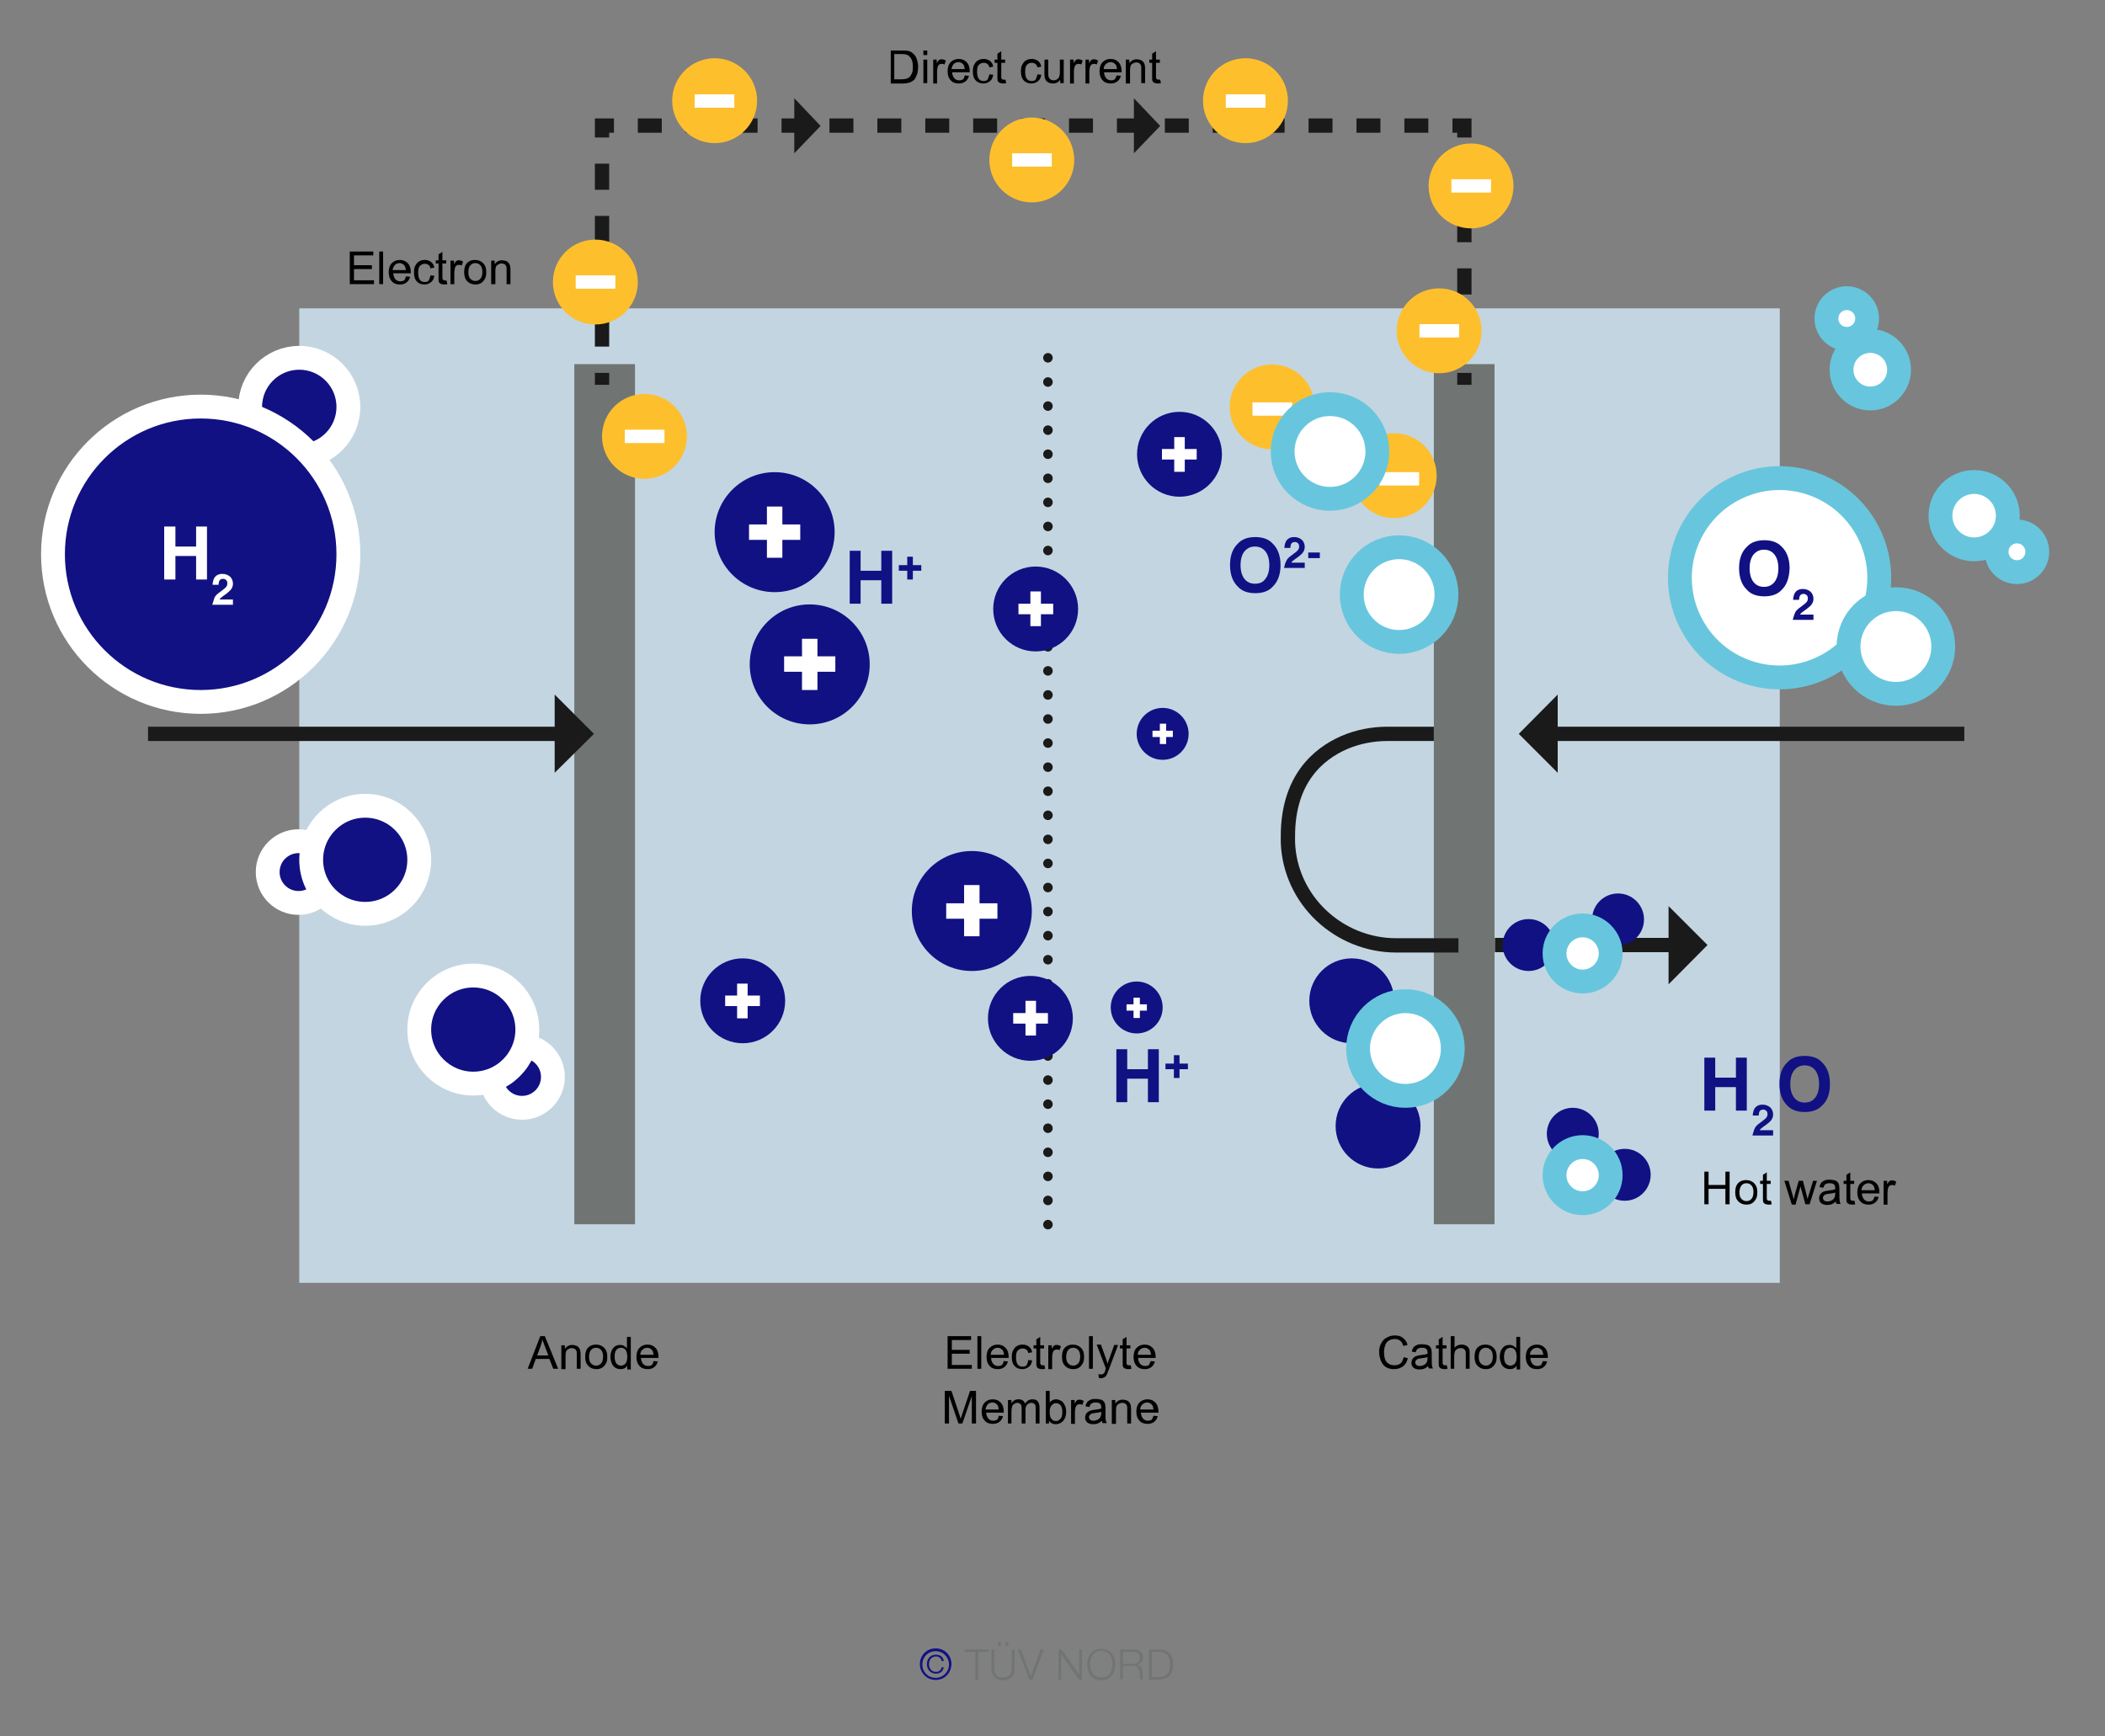<?xml version="1.0" encoding="UTF-8"?>
<!-- Generator: Adobe Illustrator 26.0.0, SVG Export Plug-In . SVG Version: 6.00 Build 0)  -->
<svg xmlns="http://www.w3.org/2000/svg" xmlns:xlink="http://www.w3.org/1999/xlink" version="1.1" id="Ebene_1" x="0px" y="0px" viewBox="0 0 600 495" style="enable-background:new 0 0 600 495;" xml:space="preserve">
<rect x="0" y="0" width="600" height="495" fill="#808080" stroke="none"/>
<style type="text/css">
	.st0{fill:#111183;}
	.st1{fill:#707573;}
	.st2{fill:#C3D5E1;}
	.st3{fill:#1A1A1A;}
	.st4{fill:none;stroke:#1A1A1A;stroke-width:2.718;stroke-linecap:round;stroke-miterlimit:10;}
	.st5{fill:none;stroke:#1A1A1A;stroke-width:2.718;stroke-linecap:round;stroke-miterlimit:10;stroke-dasharray:0,6.862;}
	.st6{fill:none;stroke:#1A1A1A;stroke-width:4.077;stroke-miterlimit:10;}
	.st7{fill:#111183;stroke:#FFFFFF;stroke-width:6.795;stroke-miterlimit:10;}
	.st8{fill:#FFFFFF;stroke:#67C6DD;stroke-width:6.795;stroke-miterlimit:10;}
	.st9{fill:#FEBF2D;}
	.st10{fill:#FFFFFF;stroke:#67C6DD;stroke-width:6.795;stroke-miterlimit:10;}
	.st11{fill:#FFFFFF;}
	.st12{fill:none;stroke:#1A1A1A;stroke-width:4.077;stroke-miterlimit:10;stroke-dasharray:7.45,7.45;}
	.st13{fill:none;stroke:#1A1A1A;stroke-width:4.077;stroke-miterlimit:10;stroke-dasharray:6.828,6.828;}
	.st14{fill:none;}
	.st15{enable-background:new    ;}
</style>
<g id="Ebene_1_00000152986282925755268950000003344410212972081334_">
	<g>
		<path class="st0" d="M266.7,478.9c-2.5,0-4.5-2-4.5-4.5s1.9-4.5,4.5-4.5s4.5,2,4.5,4.5C271.1,477,269.2,478.9,266.7,478.9z     M266.7,470.7c-2.2,0-3.8,1.7-3.8,3.8s1.6,3.8,3.8,3.8c2.1,0,3.8-1.7,3.8-3.8S268.8,470.7,266.7,470.7z M268.4,473.5    c-0.1-0.7-0.7-1.3-1.6-1.3c-1.3,0-2,1-2,2.2s0.7,2.2,2,2.2c0.9,0,1.5-0.6,1.6-1.3h0.6c-0.2,1.2-1.1,1.8-2.2,1.8    c-1.6,0-2.6-1.2-2.6-2.7c0-1.6,1-2.7,2.6-2.7c1.1,0,2.1,0.6,2.2,1.8H268.4z"></path>
		<path class="st1" d="M275,470.2h6.8v0.7h-3v7.9H278v-7.9h-3V470.2z"></path>
		<path class="st1" d="M282.6,470.2h0.8v5.3c0,2,0.9,2.7,2.5,2.7s2.5-0.8,2.5-2.7v-5.3h0.8v5.5c0,1.8-0.9,3.3-3.3,3.3    s-3.3-1.5-3.3-3.3V470.2z M284.5,469.2V468h0.8v1.2H284.5z M286.6,469.2V468h0.8v1.2H286.6z"></path>
		<path class="st1" d="M290.1,470.2h0.9l2.8,7.7l0,0l2.8-7.7h0.9l-3.2,8.6h-0.9L290.1,470.2z"></path>
		<path class="st1" d="M301.7,470.2h0.9l5,7.2l0,0v-7.2h0.8v8.6h-0.9l-5-7.2l0,0v7.2h-0.8V470.2z"></path>
		<path class="st1" d="M313.9,470c2.7,0,4,2.1,4,4.5s-1.3,4.5-4,4.5s-4-2.1-4-4.5S311.2,470,313.9,470z M313.9,478.2    c2.3,0,3.2-1.9,3.2-3.8s-1-3.8-3.2-3.8c-2.3,0-3.2,1.9-3.2,3.8C310.7,476.3,311.6,478.2,313.9,478.2z"></path>
		<path class="st1" d="M319.3,470.2h3.9c1.4,0,2.6,0.7,2.6,2.2c0,1.1-0.6,2-1.7,2.2l0,0c1.1,0.2,1.4,0.9,1.5,1.9    c0,0.6,0,1.8,0.4,2.2h-0.9c-0.2-0.3-0.2-1-0.2-1.3c-0.1-1.2-0.2-2.5-1.7-2.5h-3.1v3.8h-0.8L319.3,470.2L319.3,470.2z M320.1,474.3    h3c1,0,1.8-0.6,1.8-1.7s-0.6-1.7-1.8-1.7h-3V474.3z"></path>
		<path class="st1" d="M327.5,470.2h3c2.6,0.1,3.9,1.5,3.9,4.3s-1.3,4.2-3.9,4.3h-3V470.2z M328.3,478.1h1.7c2.5,0,3.5-1,3.5-3.6    s-1.1-3.6-3.5-3.6h-1.7V478.1z"></path>
	</g>
	<rect x="85.3" y="87.9" class="st2" width="422" height="277.8"></rect>
	<polygon class="st3" points="226.4,28 226.4,43.7 233.9,35.9  "></polygon>
	<polygon class="st3" points="323.2,28 323.2,43.7 330.7,35.9  "></polygon>
	<g>
		<g>
			<line class="st4" x1="298.7" y1="102" x2="298.7" y2="102"></line>
			<line class="st5" x1="298.7" y1="108.9" x2="298.7" y2="345.6"></line>
			<line class="st4" x1="298.7" y1="349.1" x2="298.7" y2="349.1"></line>
		</g>
	</g>
	<g>
		<g>
			<line class="st6" x1="426.1" y1="269.4" x2="477.1" y2="269.4"></line>
			<g>
				<polygon class="st3" points="475.6,258.3 475.6,280.6 486.7,269.4     "></polygon>
			</g>
		</g>
	</g>
	<rect x="163.7" y="103.8" class="st1" width="17.3" height="245.2"></rect>
	<rect x="408.7" y="103.8" class="st1" width="17.3" height="245.2"></rect>
	<circle class="st7" cx="85.3" cy="116" r="14"></circle>
	
		<ellipse transform="matrix(0.316 -0.949 0.949 0.316 190.444 594.024)" class="st8" cx="507.3" cy="164.9" rx="28.4" ry="28.4"></ellipse>
	<circle class="st7" cx="57.2" cy="158" r="42.1"></circle>
	<circle class="st7" cx="85.1" cy="248.6" r="8.8"></circle>
	<circle class="st7" cx="104.1" cy="245.1" r="15.4"></circle>
	<circle class="st7" cx="148.8" cy="307" r="8.8"></circle>
	<circle class="st7" cx="134.9" cy="293.5" r="15.4"></circle>
	<circle class="st0" cx="220.8" cy="151.7" r="17.1"></circle>
	<circle class="st0" cx="211.7" cy="285.3" r="12.1"></circle>
	<circle class="st9" cx="183.7" cy="124.4" r="12.1"></circle>
	<circle class="st9" cx="362.6" cy="116" r="12.1"></circle>
	<circle class="st9" cx="397.4" cy="135.6" r="12.1"></circle>
	<circle class="st0" cx="295.2" cy="173.6" r="12.1"></circle>
	<circle class="st0" cx="336.2" cy="129.5" r="12.1"></circle>
	<circle class="st0" cx="385.3" cy="285.3" r="12.1"></circle>
	<circle class="st0" cx="392.8" cy="321" r="12.1"></circle>
	<circle class="st0" cx="293.7" cy="290.3" r="12.1"></circle>
	<circle class="st0" cx="230.8" cy="189.4" r="17.1"></circle>
	<circle class="st0" cx="277" cy="259.7" r="17.1"></circle>
	<circle class="st0" cx="448.3" cy="323.2" r="7.4"></circle>
	<circle class="st0" cx="435.7" cy="269.4" r="7.4"></circle>
	<circle class="st0" cx="461.2" cy="262.1" r="7.4"></circle>
	<circle class="st0" cx="324" cy="287.2" r="7.4"></circle>
	<circle class="st0" cx="331.4" cy="209.2" r="7.4"></circle>
	<circle class="st0" cx="463.1" cy="334.9" r="7.4"></circle>
	<circle class="st10" cx="398.8" cy="169.5" r="13.5"></circle>
	<circle class="st10" cx="540.4" cy="184.3" r="13.5"></circle>
	<circle class="st10" cx="562.7" cy="147" r="9.6"></circle>
	<circle class="st10" cx="574.9" cy="157.3" r="5.8"></circle>
	<circle class="st10" cx="533.1" cy="105.4" r="8.2"></circle>
	<circle class="st10" cx="526.4" cy="90.8" r="5.8"></circle>
	<circle class="st10" cx="400.6" cy="298.9" r="13.5"></circle>
	<circle class="st10" cx="451.1" cy="271.8" r="8"></circle>
	<circle class="st10" cx="451.1" cy="335" r="8"></circle>
	<g>
		<rect x="223.5" y="187.1" class="st11" width="14.6" height="4.4"></rect>
		<rect x="228.6" y="182.1" class="st11" width="4.4" height="14.6"></rect>
	</g>
	<g>
		<rect x="213.5" y="149.5" class="st11" width="14.6" height="4.4"></rect>
		<rect x="218.6" y="144.4" class="st11" width="4.4" height="14.6"></rect>
	</g>
	<g>
		<rect x="269.7" y="257.5" class="st11" width="14.6" height="4.4"></rect>
		<rect x="274.8" y="252.3" class="st11" width="4.4" height="14.6"></rect>
	</g>
	<g>
		<rect x="290.3" y="172.1" class="st11" width="9.9" height="3"></rect>
		<rect x="293.7" y="168.6" class="st11" width="3" height="9.9"></rect>
	</g>
	<g>
		<rect x="331.2" y="128" class="st11" width="9.9" height="3"></rect>
		<rect x="334.7" y="124.6" class="st11" width="3" height="9.9"></rect>
	</g>
	<g>
		<rect x="206.7" y="283.8" class="st11" width="9.9" height="3"></rect>
		<rect x="210.1" y="280.4" class="st11" width="3" height="9.9"></rect>
	</g>
	<g>
		<rect x="288.8" y="288.8" class="st11" width="9.9" height="3"></rect>
		<rect x="292.3" y="285.3" class="st11" width="3" height="9.9"></rect>
	</g>
	<g>
		<rect x="328.5" y="208.3" class="st11" width="5.8" height="1.8"></rect>
		<rect x="330.6" y="206.3" class="st11" width="1.8" height="5.8"></rect>
	</g>
	<g>
		<rect x="321.1" y="286.3" class="st11" width="5.8" height="1.8"></rect>
		<rect x="323.1" y="284.4" class="st11" width="1.8" height="5.8"></rect>
	</g>
	<rect x="178.1" y="122.5" class="st11" width="11.3" height="3.8"></rect>
	<rect x="393.2" y="134.6" class="st11" width="11.3" height="3.8"></rect>
	<rect x="357" y="114.7" class="st11" width="11.3" height="3.8"></rect>
	<circle class="st10" cx="379.1" cy="128.7" r="13.5"></circle>
	<g>
		<path class="st11" d="M46.8,165.2v-15.1H50v5.7h5.9v-5.7H59v15.1h-3.1v-6.7H50v6.7H46.8z"></path>
		<path class="st11" d="M61.1,170.5c0.2-0.6,0.8-1.2,1.7-1.8c0.8-0.6,1.3-1,1.5-1.2c0.4-0.4,0.5-0.8,0.5-1.2s-0.1-0.7-0.3-0.9    c-0.2-0.2-0.5-0.4-0.9-0.4c-0.5,0-0.9,0.2-1.1,0.6c-0.1,0.2-0.2,0.6-0.2,1.1h-1.7c0-0.7,0.2-1.3,0.4-1.8c0.5-0.9,1.3-1.3,2.4-1.3    c0.9,0,1.6,0.3,2.2,0.8c0.5,0.5,0.8,1.2,0.8,2c0,0.6-0.2,1.2-0.6,1.7c-0.3,0.3-0.7,0.7-1.2,1.1l-0.7,0.5c-0.4,0.3-0.7,0.5-0.9,0.7    c-0.2,0.1-0.3,0.3-0.4,0.5h3.8v1.5h-5.9C60.8,171.6,60.9,171,61.1,170.5z"></path>
	</g>
	<g>
		<path class="st0" d="M485.8,316.6v-15.1h3.1v5.7h5.9v-5.7h3.1v15.1h-3.1v-6.7h-5.9v6.7H485.8z"></path>
		<path class="st0" d="M500.1,321.8c0.2-0.6,0.8-1.2,1.7-1.8c0.8-0.6,1.3-1,1.5-1.2c0.4-0.4,0.5-0.8,0.5-1.2c0-0.4-0.1-0.7-0.3-0.9    c-0.2-0.2-0.5-0.4-0.9-0.4c-0.5,0-0.9,0.2-1.1,0.6c-0.1,0.2-0.2,0.6-0.2,1.1h-1.7c0-0.7,0.2-1.3,0.4-1.8c0.5-0.9,1.3-1.3,2.4-1.3    c0.9,0,1.6,0.3,2.2,0.8c0.5,0.5,0.8,1.2,0.8,2c0,0.6-0.2,1.2-0.6,1.7c-0.2,0.3-0.7,0.7-1.2,1.1l-0.7,0.5c-0.4,0.3-0.7,0.5-0.9,0.7    c-0.2,0.1-0.3,0.3-0.4,0.5h3.8v1.5h-5.9C499.7,322.9,499.9,322.3,500.1,321.8z"></path>
		<path class="st0" d="M519.3,315.2c-1.1,1.2-2.8,1.8-4.9,1.8s-3.8-0.6-4.9-1.8c-1.5-1.4-2.3-3.5-2.3-6.2c0-2.8,0.8-4.8,2.3-6.2    c1.1-1.2,2.8-1.8,4.9-1.8s3.8,0.6,4.9,1.8c1.5,1.4,2.3,3.5,2.3,6.2S520.9,313.8,519.3,315.2z M517.4,312.9    c0.7-0.9,1.1-2.2,1.1-3.9c0-1.7-0.4-3-1.1-3.9c-0.7-0.9-1.7-1.4-3-1.4s-2.2,0.5-3,1.4c-0.7,0.9-1.1,2.2-1.1,3.9s0.4,3,1.1,3.9    s1.7,1.4,3,1.4S516.6,313.9,517.4,312.9z"></path>
	</g>
	<g>
		<path class="st0" d="M507.8,168.2c-1.1,1.2-2.8,1.8-4.9,1.8s-3.8-0.6-4.9-1.8c-1.5-1.4-2.3-3.5-2.3-6.2c0-2.8,0.8-4.8,2.3-6.2    c1.1-1.2,2.8-1.8,4.9-1.8s3.8,0.6,4.9,1.8c1.5,1.4,2.3,3.5,2.3,6.2C510,164.7,509.3,166.8,507.8,168.2z M505.8,165.9    c0.7-0.9,1.1-2.2,1.1-3.9s-0.4-3-1.1-3.9s-1.7-1.4-3-1.4s-2.2,0.5-3,1.4c-0.7,0.9-1.1,2.2-1.1,3.9s0.4,3,1.1,3.9s1.7,1.4,3,1.4    S505.1,166.8,505.8,165.9z"></path>
		<path class="st0" d="M511.6,174.8c0.2-0.6,0.8-1.2,1.7-1.8c0.8-0.6,1.3-1,1.5-1.2c0.4-0.4,0.5-0.8,0.5-1.2s-0.1-0.7-0.3-0.9    s-0.5-0.4-0.9-0.4c-0.5,0-0.9,0.2-1.1,0.6c-0.1,0.2-0.2,0.6-0.2,1.1h-1.7c0-0.7,0.2-1.3,0.4-1.8c0.5-0.9,1.3-1.3,2.4-1.3    c0.9,0,1.6,0.3,2.2,0.8c0.5,0.5,0.8,1.2,0.8,2c0,0.6-0.2,1.2-0.6,1.7c-0.2,0.3-0.7,0.7-1.2,1.1l-0.7,0.5c-0.4,0.3-0.7,0.5-0.9,0.7    c-0.2,0.1-0.3,0.3-0.4,0.5h3.8v1.5H511C511.2,175.9,511.4,175.3,511.6,174.8z"></path>
	</g>
	<g>
		<path class="st0" d="M242.2,172.1V157h3.1v5.7h5.9V157h3.1v15.1h-3.1v-6.7h-5.9v6.7H242.2z"></path>
		<path class="st0" d="M256.2,162.7v-1.6h2.4v-2.4h1.6v2.4h2.4v1.6h-2.4v2.5h-1.6v-2.5H256.2z"></path>
	</g>
	<g>
		<path class="st0" d="M318.2,314.2v-15.1h3.1v5.7h5.9v-5.7h3.1v15.1h-3.1v-6.7h-5.9v6.7H318.2z"></path>
		<path class="st0" d="M332.2,304.8v-1.6h2.4v-2.4h1.6v2.4h2.4v1.6h-2.4v2.5h-1.6v-2.5H332.2z"></path>
	</g>
	<g>
		<path class="st0" d="M362.7,167.3c-1.1,1.2-2.8,1.8-4.9,1.8s-3.8-0.6-4.9-1.8c-1.5-1.4-2.3-3.5-2.3-6.2c0-2.8,0.8-4.8,2.3-6.2    c1.1-1.2,2.8-1.8,4.9-1.8s3.8,0.6,4.9,1.8c1.5,1.4,2.3,3.5,2.3,6.2S364.2,165.9,362.7,167.3z M360.7,165c0.7-0.9,1.1-2.2,1.1-3.9    s-0.4-3-1.1-3.9s-1.7-1.4-3-1.4s-2.2,0.5-3,1.4c-0.7,0.9-1.1,2.2-1.1,3.9s0.4,3,1.1,3.9s1.7,1.4,3,1.4S360,166,360.7,165z"></path>
		<path class="st0" d="M366.6,160c0.2-0.6,0.8-1.2,1.7-1.8c0.8-0.6,1.3-1,1.5-1.2c0.4-0.4,0.5-0.8,0.5-1.2s-0.1-0.7-0.3-0.9    c-0.2-0.2-0.5-0.4-0.9-0.4c-0.5,0-0.9,0.2-1.1,0.6c-0.1,0.2-0.2,0.6-0.2,1.1h-1.7c0-0.7,0.2-1.3,0.4-1.8c0.5-0.9,1.3-1.3,2.4-1.3    c0.9,0,1.6,0.3,2.2,0.8c0.5,0.5,0.8,1.2,0.8,2c0,0.6-0.2,1.2-0.6,1.7c-0.2,0.3-0.7,0.7-1.2,1.1l-0.7,0.5c-0.4,0.3-0.7,0.5-0.9,0.7    c-0.2,0.1-0.3,0.3-0.4,0.5h3.8v1.5H366C366.2,161.1,366.3,160.5,366.6,160z"></path>
		<path class="st0" d="M372.9,157.5h3.3v1.6h-3.3V157.5z"></path>
	</g>
	<g>
		<g>
			<line class="st6" x1="171.6" y1="109.7" x2="171.6" y2="106.3"></line>
			<line class="st12" x1="171.6" y1="98.8" x2="171.6" y2="42.9"></line>
			<polyline class="st6" points="171.6,39.2 171.6,35.8 175,35.8    "></polyline>
			<line class="st13" x1="181.8" y1="35.8" x2="410.6" y2="35.8"></line>
			<polyline class="st6" points="414,35.8 417.4,35.8 417.4,39.2    "></polyline>
			<line class="st12" x1="417.4" y1="46.7" x2="417.4" y2="102.5"></line>
			<line class="st6" x1="417.4" y1="106.3" x2="417.4" y2="109.7"></line>
		</g>
	</g>
	<circle class="st9" cx="169.7" cy="80.4" r="12.1"></circle>
	<circle class="st9" cx="203.7" cy="28.7" r="12.1"></circle>
	<circle class="st9" cx="294.1" cy="45.6" r="12.1"></circle>
	<circle class="st9" cx="355" cy="28.7" r="12.1"></circle>
	<circle class="st9" cx="419.3" cy="53" r="12.1"></circle>
	<circle class="st9" cx="410.2" cy="94.3" r="12.1"></circle>
	<rect x="164.1" y="78.5" class="st11" width="11.3" height="3.8"></rect>
	<rect x="198" y="26.9" class="st11" width="11.3" height="3.8"></rect>
	<rect x="288.5" y="43.7" class="st11" width="11.3" height="3.8"></rect>
	<rect x="349.4" y="26.9" class="st11" width="11.3" height="3.8"></rect>
	<rect x="413.7" y="51.1" class="st11" width="11.3" height="3.8"></rect>
	<rect x="404.6" y="92.4" class="st11" width="11.3" height="3.8"></rect>
	<g>
		<g>
			<line class="st6" x1="559.9" y1="209.2" x2="442.5" y2="209.2"></line>
			<g>
				<polygon class="st3" points="444,220.3 444,198 432.9,209.2     "></polygon>
			</g>
		</g>
	</g>
	<g>
		<g>
			<line class="st6" x1="159.6" y1="209.2" x2="42.2" y2="209.2"></line>
			<g>
				<polygon class="st3" points="158.1,220.3 158.1,198 169.3,209.2     "></polygon>
			</g>
		</g>
	</g>
	<path class="st6" d="M408.7,209.2h-13.2c-4.2,0-8.5,0.8-12.4,2.5c-7.3,3.2-16,10.4-16,26.7c0,0.6,0,1.2,0,1.7   c0.6,16.5,14.5,29.4,30.9,29.4h17.7"></path>
</g>
<g id="Texte_EN">
	<g id="Texte_EN_00000059303388868275105290000010250718375909040557_">
		<rect x="378.7" y="212.7" class="st14" width="63.3" height="23.1"></rect>
		<g class="st15">
			<path d="M99.7,81v-9.3h6.7v1.1h-5.5v2.8h5.1v1.1h-5.1v3.2h5.7V81H99.7z"></path>
			<path d="M108.1,81v-9.3h1.1V81H108.1z"></path>
			<path d="M115.7,78.8l1.2,0.1c-0.2,0.7-0.5,1.2-1,1.6s-1.1,0.6-1.9,0.6c-1,0-1.8-0.3-2.3-0.9c-0.6-0.6-0.9-1.5-0.9-2.6     c0-1.1,0.3-2,0.9-2.6s1.3-0.9,2.3-0.9c0.9,0,1.6,0.3,2.2,0.9c0.6,0.6,0.9,1.5,0.9,2.6c0,0.1,0,0.2,0,0.3h-5     c0,0.7,0.3,1.3,0.6,1.7c0.4,0.4,0.8,0.6,1.4,0.6c0.4,0,0.8-0.1,1.1-0.3S115.5,79.3,115.7,78.8z M111.9,77h3.8     c-0.1-0.6-0.2-1-0.4-1.3c-0.4-0.4-0.8-0.7-1.4-0.7c-0.5,0-1,0.2-1.3,0.5C112.2,75.9,112,76.4,111.9,77z"></path>
			<path d="M122.7,78.5l1.1,0.1c-0.1,0.8-0.4,1.4-0.9,1.8c-0.5,0.4-1.1,0.7-1.9,0.7c-0.9,0-1.7-0.3-2.2-0.9     c-0.6-0.6-0.8-1.5-0.8-2.6c0-0.7,0.1-1.4,0.4-1.9s0.6-1,1.1-1.2c0.5-0.3,1-0.4,1.6-0.4c0.7,0,1.3,0.2,1.8,0.6s0.8,0.9,0.9,1.6     l-1.1,0.2c-0.1-0.5-0.3-0.8-0.6-1c-0.3-0.2-0.6-0.3-1-0.3c-0.6,0-1,0.2-1.4,0.6c-0.4,0.4-0.5,1.1-0.5,2c0,0.9,0.2,1.6,0.5,2     c0.3,0.4,0.8,0.6,1.4,0.6c0.4,0,0.8-0.1,1.1-0.4C122.4,79.5,122.6,79.1,122.7,78.5z"></path>
			<path d="M127.3,80l0.2,1c-0.3,0.1-0.6,0.1-0.9,0.1c-0.4,0-0.7-0.1-1-0.2c-0.2-0.1-0.4-0.3-0.5-0.5S125,79.7,125,79v-3.9h-0.8     v-0.9h0.8v-1.7l1.1-0.7v2.4h1.1v0.9h-1.1v3.9c0,0.3,0,0.5,0.1,0.6c0,0.1,0.1,0.2,0.2,0.2c0.1,0.1,0.2,0.1,0.4,0.1     C126.9,80,127.1,80,127.3,80z"></path>
			<path d="M128.4,81v-6.7h1v1c0.3-0.5,0.5-0.8,0.7-0.9c0.2-0.2,0.5-0.2,0.7-0.2c0.4,0,0.8,0.1,1.2,0.4l-0.4,1.1     c-0.3-0.2-0.6-0.2-0.8-0.2c-0.2,0-0.5,0.1-0.7,0.2s-0.3,0.4-0.4,0.6c-0.1,0.4-0.2,0.9-0.2,1.3V81H128.4z"></path>
			<path d="M132.3,77.6c0-1.2,0.3-2.2,1-2.8c0.6-0.5,1.3-0.7,2.1-0.7c0.9,0,1.7,0.3,2.3,0.9s0.9,1.4,0.9,2.5c0,0.9-0.1,1.5-0.4,2     c-0.3,0.5-0.6,0.9-1.1,1.2c-0.5,0.3-1,0.4-1.6,0.4c-0.9,0-1.7-0.3-2.3-0.9C132.6,79.6,132.3,78.7,132.3,77.6z M133.5,77.6     c0,0.9,0.2,1.5,0.6,1.9s0.9,0.6,1.4,0.6c0.6,0,1-0.2,1.4-0.6s0.6-1.1,0.6-2c0-0.8-0.2-1.5-0.6-1.9c-0.4-0.4-0.8-0.6-1.4-0.6     c-0.6,0-1,0.2-1.4,0.6S133.5,76.7,133.5,77.6z"></path>
			<path d="M140,81v-6.7h1v1c0.5-0.7,1.2-1.1,2.1-1.1c0.4,0,0.8,0.1,1.1,0.2c0.3,0.1,0.6,0.3,0.8,0.6c0.2,0.2,0.3,0.5,0.4,0.8     c0,0.2,0.1,0.6,0.1,1.1V81h-1.1v-4.1c0-0.5,0-0.8-0.1-1s-0.2-0.4-0.5-0.6c-0.2-0.1-0.5-0.2-0.8-0.2c-0.5,0-0.9,0.2-1.3,0.5     c-0.4,0.3-0.5,0.9-0.5,1.8V81H140z"></path>
		</g>
		<g class="st15">
			<path d="M253.9,23.7v-9.3h3.2c0.7,0,1.3,0,1.7,0.1c0.5,0.1,1,0.3,1.4,0.7c0.5,0.4,0.9,0.9,1.1,1.6c0.2,0.6,0.4,1.4,0.4,2.2     c0,0.7-0.1,1.3-0.2,1.9c-0.2,0.5-0.4,1-0.6,1.4s-0.5,0.6-0.8,0.8c-0.3,0.2-0.7,0.4-1.1,0.5c-0.4,0.1-0.9,0.2-1.5,0.2H253.9z      M255.1,22.6h2c0.6,0,1.1-0.1,1.4-0.2c0.3-0.1,0.6-0.3,0.8-0.5c0.3-0.3,0.5-0.7,0.7-1.2c0.2-0.5,0.2-1.1,0.2-1.8     c0-1-0.2-1.7-0.5-2.2c-0.3-0.5-0.7-0.9-1.2-1.1c-0.3-0.1-0.9-0.2-1.6-0.2h-2V22.6z"></path>
			<path d="M263.2,15.7v-1.3h1.1v1.3H263.2z M263.2,23.7V17h1.1v6.7H263.2z"></path>
			<path d="M266,23.7V17h1v1c0.3-0.5,0.5-0.8,0.7-0.9c0.2-0.2,0.5-0.2,0.7-0.2c0.4,0,0.8,0.1,1.2,0.4l-0.4,1.1     c-0.3-0.2-0.6-0.2-0.8-0.2c-0.2,0-0.5,0.1-0.7,0.2s-0.3,0.4-0.4,0.6c-0.1,0.4-0.2,0.9-0.2,1.3v3.5H266z"></path>
			<path d="M275,21.5l1.2,0.1c-0.2,0.7-0.5,1.2-1,1.6s-1.1,0.6-1.9,0.6c-1,0-1.8-0.3-2.3-0.9c-0.6-0.6-0.9-1.5-0.9-2.6     c0-1.1,0.3-2,0.9-2.6s1.3-0.9,2.3-0.9c0.9,0,1.6,0.3,2.2,0.9c0.6,0.6,0.9,1.5,0.9,2.6c0,0.1,0,0.2,0,0.3h-5     c0,0.7,0.3,1.3,0.6,1.7c0.4,0.4,0.8,0.6,1.4,0.6c0.4,0,0.8-0.1,1.1-0.3S274.8,22,275,21.5z M271.2,19.7h3.8     c-0.1-0.6-0.2-1-0.4-1.3c-0.4-0.4-0.8-0.7-1.4-0.7c-0.5,0-1,0.2-1.3,0.5C271.5,18.6,271.3,19.1,271.2,19.7z"></path>
			<path d="M282,21.2l1.1,0.1c-0.1,0.8-0.4,1.4-0.9,1.8c-0.5,0.4-1.1,0.7-1.9,0.7c-0.9,0-1.7-0.3-2.2-0.9c-0.6-0.6-0.8-1.5-0.8-2.6     c0-0.7,0.1-1.4,0.4-1.9s0.6-1,1.1-1.2c0.5-0.3,1-0.4,1.6-0.4c0.7,0,1.3,0.2,1.8,0.6s0.8,0.9,0.9,1.6l-1.1,0.2     c-0.1-0.5-0.3-0.8-0.6-1c-0.3-0.2-0.6-0.3-1-0.3c-0.6,0-1,0.2-1.4,0.6c-0.4,0.4-0.5,1.1-0.5,2c0,0.9,0.2,1.6,0.5,2     c0.3,0.4,0.8,0.6,1.4,0.6c0.4,0,0.8-0.1,1.1-0.4C281.7,22.2,281.9,21.8,282,21.2z"></path>
			<path d="M286.6,22.7l0.2,1c-0.3,0.1-0.6,0.1-0.9,0.1c-0.4,0-0.7-0.1-1-0.2c-0.2-0.1-0.4-0.3-0.5-0.5s-0.1-0.7-0.1-1.3v-3.9h-0.8     V17h0.8v-1.7l1.1-0.7V17h1.1v0.9h-1.1v3.9c0,0.3,0,0.5,0.1,0.6c0,0.1,0.1,0.2,0.2,0.2c0.1,0.1,0.2,0.1,0.4,0.1     C286.2,22.7,286.4,22.7,286.6,22.7z"></path>
			<path d="M295.7,21.2l1.1,0.1c-0.1,0.8-0.4,1.4-0.9,1.8c-0.5,0.4-1.1,0.7-1.9,0.7c-0.9,0-1.7-0.3-2.2-0.9     c-0.6-0.6-0.8-1.5-0.8-2.6c0-0.7,0.1-1.4,0.4-1.9s0.6-1,1.1-1.2c0.5-0.3,1-0.4,1.6-0.4c0.7,0,1.3,0.2,1.8,0.6s0.8,0.9,0.9,1.6     l-1.1,0.2c-0.1-0.5-0.3-0.8-0.6-1c-0.3-0.2-0.6-0.3-1-0.3c-0.6,0-1,0.2-1.4,0.6c-0.4,0.4-0.5,1.1-0.5,2c0,0.9,0.2,1.6,0.5,2     c0.3,0.4,0.8,0.6,1.4,0.6c0.4,0,0.8-0.1,1.1-0.4C295.4,22.2,295.6,21.8,295.7,21.2z"></path>
			<path d="M302.2,23.7v-1c-0.5,0.8-1.2,1.1-2.1,1.1c-0.4,0-0.8-0.1-1.1-0.2c-0.3-0.2-0.6-0.3-0.8-0.6c-0.2-0.2-0.3-0.5-0.4-0.8     c0-0.2-0.1-0.6-0.1-1.1V17h1.1v3.7c0,0.6,0,1,0.1,1.2c0.1,0.3,0.2,0.5,0.5,0.7c0.2,0.2,0.5,0.3,0.9,0.3s0.7-0.1,1-0.3     c0.3-0.2,0.5-0.4,0.6-0.7s0.2-0.7,0.2-1.3V17h1.1v6.7H302.2z"></path>
			<path d="M305,23.7V17h1v1c0.3-0.5,0.5-0.8,0.7-0.9c0.2-0.2,0.5-0.2,0.7-0.2c0.4,0,0.8,0.1,1.2,0.4l-0.4,1.1     c-0.3-0.2-0.6-0.2-0.8-0.2c-0.2,0-0.5,0.1-0.7,0.2c-0.2,0.2-0.3,0.4-0.4,0.6c-0.1,0.4-0.2,0.9-0.2,1.3v3.5H305z"></path>
			<path d="M309.4,23.7V17h1v1c0.3-0.5,0.5-0.8,0.7-0.9c0.2-0.2,0.5-0.2,0.7-0.2c0.4,0,0.8,0.1,1.2,0.4l-0.4,1.1     c-0.3-0.2-0.6-0.2-0.8-0.2c-0.2,0-0.5,0.1-0.7,0.2c-0.2,0.2-0.3,0.4-0.4,0.6c-0.1,0.4-0.2,0.9-0.2,1.3v3.5H309.4z"></path>
			<path d="M318.3,21.5l1.2,0.1c-0.2,0.7-0.5,1.2-1,1.6c-0.5,0.4-1.1,0.6-1.9,0.6c-1,0-1.8-0.3-2.3-0.9c-0.6-0.6-0.9-1.5-0.9-2.6     c0-1.1,0.3-2,0.9-2.6s1.3-0.9,2.3-0.9c0.9,0,1.6,0.3,2.2,0.9c0.6,0.6,0.9,1.5,0.9,2.6c0,0.1,0,0.2,0,0.3h-5     c0,0.7,0.3,1.3,0.6,1.7c0.4,0.4,0.8,0.6,1.4,0.6c0.4,0,0.8-0.1,1.1-0.3C317.9,22.4,318.1,22,318.3,21.5z M314.6,19.7h3.8     c-0.1-0.6-0.2-1-0.4-1.3c-0.4-0.4-0.8-0.7-1.4-0.7c-0.5,0-1,0.2-1.3,0.5C314.8,18.6,314.6,19.1,314.6,19.7z"></path>
			<path d="M320.9,23.7V17h1v1c0.5-0.7,1.2-1.1,2.1-1.1c0.4,0,0.8,0.1,1.1,0.2c0.3,0.1,0.6,0.3,0.8,0.6c0.2,0.2,0.3,0.5,0.4,0.8     c0,0.2,0.1,0.6,0.1,1.1v4.1h-1.1v-4.1c0-0.5,0-0.8-0.1-1s-0.2-0.4-0.5-0.6s-0.5-0.2-0.8-0.2c-0.5,0-0.9,0.2-1.3,0.5     c-0.4,0.3-0.5,0.9-0.5,1.8v3.7H320.9z"></path>
			<path d="M330.7,22.7l0.2,1c-0.3,0.1-0.6,0.1-0.9,0.1c-0.4,0-0.7-0.1-1-0.2c-0.2-0.1-0.4-0.3-0.5-0.5c-0.1-0.2-0.1-0.7-0.1-1.3     v-3.9h-0.8V17h0.8v-1.7l1.1-0.7V17h1.1v0.9h-1.1v3.9c0,0.3,0,0.5,0.1,0.6c0,0.1,0.1,0.2,0.2,0.2c0.1,0.1,0.2,0.1,0.4,0.1     C330.3,22.7,330.5,22.7,330.7,22.7z"></path>
		</g>
		<g class="st15">
			<path d="M150.4,390.2l3.6-9.3h1.3l3.8,9.3h-1.4l-1.1-2.8h-3.9l-1,2.8H150.4z M153.1,386.4h3.2l-1-2.6c-0.3-0.8-0.5-1.4-0.7-1.9     c-0.1,0.6-0.3,1.2-0.5,1.8L153.1,386.4z"></path>
			<path d="M160,390.2v-6.7h1v1c0.5-0.7,1.2-1.1,2.1-1.1c0.4,0,0.8,0.1,1.1,0.2c0.3,0.1,0.6,0.3,0.8,0.6c0.2,0.2,0.3,0.5,0.4,0.8     c0,0.2,0.1,0.6,0.1,1.1v4.1h-1.1v-4.1c0-0.5,0-0.8-0.1-1s-0.2-0.4-0.5-0.6c-0.2-0.1-0.5-0.2-0.8-0.2c-0.5,0-0.9,0.2-1.3,0.5     c-0.4,0.3-0.5,0.9-0.5,1.8v3.7H160z"></path>
			<path d="M166.8,386.8c0-1.2,0.3-2.2,1-2.8c0.6-0.5,1.3-0.7,2.1-0.7c0.9,0,1.7,0.3,2.3,0.9s0.9,1.4,0.9,2.5c0,0.9-0.1,1.5-0.4,2     c-0.3,0.5-0.6,0.9-1.1,1.2c-0.5,0.3-1,0.4-1.6,0.4c-0.9,0-1.7-0.3-2.3-0.9C167.1,388.8,166.8,388,166.8,386.8z M167.9,386.8     c0,0.9,0.2,1.5,0.6,1.9s0.9,0.6,1.4,0.6c0.6,0,1-0.2,1.4-0.6s0.6-1.1,0.6-2c0-0.8-0.2-1.5-0.6-1.9c-0.4-0.4-0.8-0.6-1.4-0.6     c-0.6,0-1,0.2-1.4,0.6S167.9,386,167.9,386.8z"></path>
			<path d="M178.8,390.2v-0.9c-0.4,0.7-1.1,1-1.9,1c-0.5,0-1-0.1-1.5-0.4c-0.5-0.3-0.8-0.7-1-1.2c-0.2-0.5-0.4-1.1-0.4-1.8     c0-0.7,0.1-1.3,0.3-1.8s0.6-1,1-1.3c0.4-0.3,1-0.4,1.5-0.4c0.4,0,0.8,0.1,1.1,0.3c0.3,0.2,0.6,0.4,0.8,0.7v-3.3h1.1v9.3H178.8z      M175.2,386.8c0,0.9,0.2,1.5,0.5,1.9c0.4,0.4,0.8,0.6,1.3,0.6c0.5,0,0.9-0.2,1.3-0.6c0.3-0.4,0.5-1,0.5-1.9c0-0.9-0.2-1.6-0.5-2     s-0.8-0.6-1.3-0.6c-0.5,0-0.9,0.2-1.3,0.6C175.3,385.3,175.2,385.9,175.2,386.8z"></path>
			<path d="M186.3,388l1.2,0.1c-0.2,0.7-0.5,1.2-1,1.6s-1.1,0.6-1.9,0.6c-1,0-1.8-0.3-2.3-0.9c-0.6-0.6-0.9-1.5-0.9-2.6     c0-1.1,0.3-2,0.9-2.6s1.3-0.9,2.3-0.9c0.9,0,1.6,0.3,2.2,0.9c0.6,0.6,0.9,1.5,0.9,2.6c0,0.1,0,0.2,0,0.3h-5     c0,0.7,0.3,1.3,0.6,1.7c0.4,0.4,0.8,0.6,1.4,0.6c0.4,0,0.8-0.1,1.1-0.3S186.1,388.5,186.3,388z M182.5,386.2h3.8     c-0.1-0.6-0.2-1-0.4-1.3c-0.4-0.4-0.8-0.7-1.4-0.7c-0.5,0-1,0.2-1.3,0.5C182.7,385.1,182.5,385.6,182.5,386.2z"></path>
		</g>
		<g class="st15">
			<path d="M270.1,390.2v-9.3h6.7v1.1h-5.5v2.8h5.1v1.1h-5.1v3.2h5.7v1.1H270.1z"></path>
			<path d="M278.6,390.2v-9.3h1.1v9.3H278.6z"></path>
			<path d="M286.1,388l1.2,0.1c-0.2,0.7-0.5,1.2-1,1.6s-1.1,0.6-1.9,0.6c-1,0-1.8-0.3-2.3-0.9c-0.6-0.6-0.9-1.5-0.9-2.6     c0-1.1,0.3-2,0.9-2.6s1.3-0.9,2.3-0.9c0.9,0,1.6,0.3,2.2,0.9c0.6,0.6,0.9,1.5,0.9,2.6c0,0.1,0,0.2,0,0.3h-5     c0,0.7,0.3,1.3,0.6,1.7c0.4,0.4,0.8,0.6,1.4,0.6c0.4,0,0.8-0.1,1.1-0.3S285.9,388.5,286.1,388z M282.4,386.2h3.8     c-0.1-0.6-0.2-1-0.4-1.3c-0.4-0.4-0.8-0.7-1.4-0.7c-0.5,0-1,0.2-1.3,0.5C282.6,385.1,282.4,385.6,282.4,386.2z"></path>
			<path d="M293.1,387.7l1.1,0.1c-0.1,0.8-0.4,1.4-0.9,1.8c-0.5,0.4-1.1,0.7-1.9,0.7c-0.9,0-1.7-0.3-2.2-0.9     c-0.6-0.6-0.8-1.5-0.8-2.6c0-0.7,0.1-1.4,0.4-1.9s0.6-1,1.1-1.2c0.5-0.3,1-0.4,1.6-0.4c0.7,0,1.3,0.2,1.8,0.6s0.8,0.9,0.9,1.6     l-1.1,0.2c-0.1-0.5-0.3-0.8-0.6-1c-0.3-0.2-0.6-0.3-1-0.3c-0.6,0-1,0.2-1.4,0.6c-0.4,0.4-0.5,1.1-0.5,2c0,0.9,0.2,1.6,0.5,2     c0.3,0.4,0.8,0.6,1.4,0.6c0.4,0,0.8-0.1,1.1-0.4C292.9,388.7,293,388.3,293.1,387.7z"></path>
			<path d="M297.7,389.2l0.2,1c-0.3,0.1-0.6,0.1-0.9,0.1c-0.4,0-0.7-0.1-1-0.2c-0.2-0.1-0.4-0.3-0.5-0.5s-0.1-0.7-0.1-1.3v-3.9h-0.8     v-0.9h0.8v-1.7l1.1-0.7v2.4h1.1v0.9h-1.1v3.9c0,0.3,0,0.5,0.1,0.6c0,0.1,0.1,0.2,0.2,0.2c0.1,0.1,0.2,0.1,0.4,0.1     C297.3,389.2,297.5,389.2,297.7,389.2z"></path>
			<path d="M298.8,390.2v-6.7h1v1c0.3-0.5,0.5-0.8,0.7-0.9c0.2-0.2,0.5-0.2,0.7-0.2c0.4,0,0.8,0.1,1.2,0.4l-0.4,1.1     c-0.3-0.2-0.6-0.2-0.8-0.2c-0.2,0-0.5,0.1-0.7,0.2s-0.3,0.4-0.4,0.6c-0.1,0.4-0.2,0.9-0.2,1.3v3.5H298.8z"></path>
			<path d="M302.7,386.8c0-1.2,0.3-2.2,1-2.8c0.6-0.5,1.3-0.7,2.1-0.7c0.9,0,1.7,0.3,2.3,0.9c0.6,0.6,0.9,1.4,0.9,2.5     c0,0.9-0.1,1.5-0.4,2c-0.3,0.5-0.6,0.9-1.1,1.2c-0.5,0.3-1,0.4-1.6,0.4c-0.9,0-1.7-0.3-2.3-0.9C303,388.8,302.7,388,302.7,386.8z      M303.9,386.8c0,0.9,0.2,1.5,0.6,1.9c0.4,0.4,0.9,0.6,1.4,0.6c0.6,0,1-0.2,1.4-0.6c0.4-0.4,0.6-1.1,0.6-2c0-0.8-0.2-1.5-0.6-1.9     c-0.4-0.4-0.8-0.6-1.4-0.6c-0.6,0-1,0.2-1.4,0.6C304.1,385.3,303.9,386,303.9,386.8z"></path>
			<path d="M310.4,390.2v-9.3h1.1v9.3H310.4z"></path>
			<path d="M313.2,392.8l-0.1-1.1c0.2,0.1,0.5,0.1,0.7,0.1c0.3,0,0.5,0,0.6-0.1s0.3-0.2,0.4-0.4c0.1-0.1,0.2-0.4,0.3-0.9     c0-0.1,0.1-0.2,0.1-0.3l-2.6-6.8h1.2l1.4,3.9c0.2,0.5,0.3,1,0.5,1.6c0.1-0.5,0.3-1,0.5-1.5l1.4-3.9h1.1l-2.6,6.9     c-0.3,0.7-0.5,1.3-0.6,1.5c-0.2,0.4-0.4,0.7-0.7,0.8c-0.3,0.2-0.6,0.3-0.9,0.3C313.8,392.9,313.5,392.9,313.2,392.8z"></path>
			<path d="M322.3,389.2l0.2,1c-0.3,0.1-0.6,0.1-0.9,0.1c-0.4,0-0.7-0.1-1-0.2c-0.2-0.1-0.4-0.3-0.5-0.5c-0.1-0.2-0.1-0.7-0.1-1.3     v-3.9h-0.8v-0.9h0.8v-1.7l1.1-0.7v2.4h1.1v0.9h-1.1v3.9c0,0.3,0,0.5,0.1,0.6c0,0.1,0.1,0.2,0.2,0.2c0.1,0.1,0.2,0.1,0.4,0.1     C321.9,389.2,322.1,389.2,322.3,389.2z"></path>
			<path d="M328,388l1.2,0.1c-0.2,0.7-0.5,1.2-1,1.6c-0.5,0.4-1.1,0.6-1.9,0.6c-1,0-1.8-0.3-2.3-0.9c-0.6-0.6-0.9-1.5-0.9-2.6     c0-1.1,0.3-2,0.9-2.6s1.3-0.9,2.3-0.9c0.9,0,1.6,0.3,2.2,0.9c0.6,0.6,0.9,1.5,0.9,2.6c0,0.1,0,0.2,0,0.3h-5     c0,0.7,0.3,1.3,0.6,1.7c0.4,0.4,0.8,0.6,1.4,0.6c0.4,0,0.8-0.1,1.1-0.3C327.6,388.9,327.8,388.5,328,388z M324.3,386.2h3.8     c-0.1-0.6-0.2-1-0.4-1.3c-0.4-0.4-0.8-0.7-1.4-0.7c-0.5,0-1,0.2-1.3,0.5C324.5,385.1,324.3,385.6,324.3,386.2z"></path>
		</g>
		<g class="st15">
			<path d="M269.3,405.8v-9.3h1.9l2.2,6.6c0.2,0.6,0.4,1.1,0.4,1.4c0.1-0.3,0.3-0.8,0.5-1.5l2.2-6.5h1.7v9.3H277V398l-2.7,7.8h-1.1     l-2.7-7.9v7.9H269.3z"></path>
			<path d="M284.7,403.6l1.2,0.1c-0.2,0.7-0.5,1.2-1,1.6s-1.1,0.6-1.9,0.6c-1,0-1.8-0.3-2.3-0.9c-0.6-0.6-0.9-1.5-0.9-2.6     c0-1.1,0.3-2,0.9-2.6s1.3-0.9,2.3-0.9c0.9,0,1.6,0.3,2.2,0.9c0.6,0.6,0.9,1.5,0.9,2.6c0,0.1,0,0.2,0,0.3h-5     c0,0.7,0.3,1.3,0.6,1.7c0.4,0.4,0.8,0.6,1.4,0.6c0.4,0,0.8-0.1,1.1-0.3S284.5,404.1,284.7,403.6z M280.9,401.8h3.8     c-0.1-0.6-0.2-1-0.4-1.3c-0.4-0.4-0.8-0.7-1.4-0.7c-0.5,0-1,0.2-1.3,0.5C281.2,400.7,281,401.2,280.9,401.8z"></path>
			<path d="M287.3,405.8v-6.7h1v0.9c0.2-0.3,0.5-0.6,0.8-0.8s0.8-0.3,1.2-0.3c0.5,0,0.9,0.1,1.2,0.3c0.3,0.2,0.5,0.5,0.7,0.9     c0.5-0.8,1.2-1.2,2.1-1.2c0.7,0,1.2,0.2,1.5,0.6s0.5,0.9,0.5,1.7v4.6h-1.1v-4.2c0-0.5,0-0.8-0.1-1c-0.1-0.2-0.2-0.4-0.4-0.5     c-0.2-0.1-0.4-0.2-0.7-0.2c-0.5,0-0.9,0.2-1.2,0.5s-0.5,0.8-0.5,1.5v3.9h-1.1v-4.4c0-0.5-0.1-0.9-0.3-1.1s-0.5-0.4-0.9-0.4     c-0.3,0-0.6,0.1-0.9,0.3c-0.3,0.2-0.5,0.4-0.6,0.7c-0.1,0.3-0.2,0.8-0.2,1.4v3.5H287.3z"></path>
			<path d="M299.2,405.8h-1.1v-9.3h1.1v3.3c0.5-0.6,1.1-0.9,1.8-0.9c0.4,0,0.8,0.1,1.2,0.3c0.4,0.2,0.7,0.4,0.9,0.7     c0.2,0.3,0.4,0.7,0.6,1.1c0.1,0.4,0.2,0.9,0.2,1.4c0,1.2-0.3,2-0.9,2.7c-0.6,0.6-1.3,0.9-2.1,0.9c-0.8,0-1.4-0.3-1.9-1V405.8z      M299.2,402.4c0,0.8,0.1,1.4,0.3,1.8c0.4,0.6,0.8,0.9,1.5,0.9c0.5,0,0.9-0.2,1.3-0.7c0.4-0.4,0.5-1.1,0.5-1.9     c0-0.9-0.2-1.5-0.5-1.9c-0.3-0.4-0.8-0.6-1.3-0.6c-0.5,0-0.9,0.2-1.3,0.7S299.2,401.6,299.2,402.4z"></path>
			<path d="M305.3,405.8v-6.7h1v1c0.3-0.5,0.5-0.8,0.7-0.9c0.2-0.2,0.5-0.2,0.7-0.2c0.4,0,0.8,0.1,1.2,0.4l-0.4,1.1     c-0.3-0.2-0.6-0.2-0.8-0.2c-0.2,0-0.5,0.1-0.7,0.2c-0.2,0.2-0.3,0.4-0.4,0.6c-0.1,0.4-0.2,0.9-0.2,1.3v3.5H305.3z"></path>
			<path d="M314.1,405c-0.4,0.4-0.8,0.6-1.2,0.8c-0.4,0.1-0.8,0.2-1.3,0.2c-0.7,0-1.3-0.2-1.7-0.5c-0.4-0.4-0.6-0.8-0.6-1.4     c0-0.3,0.1-0.6,0.2-0.9c0.1-0.3,0.3-0.5,0.6-0.7s0.5-0.3,0.8-0.4c0.2-0.1,0.6-0.1,1-0.2c0.9-0.1,1.6-0.2,2-0.4c0-0.2,0-0.3,0-0.3     c0-0.5-0.1-0.8-0.3-1c-0.3-0.3-0.7-0.4-1.3-0.4c-0.5,0-0.9,0.1-1.2,0.3s-0.4,0.5-0.6,1l-1.1-0.2c0.1-0.5,0.3-0.9,0.5-1.2     c0.2-0.3,0.6-0.5,1-0.7c0.4-0.2,1-0.2,1.5-0.2c0.6,0,1,0.1,1.4,0.2c0.4,0.1,0.6,0.3,0.8,0.5c0.2,0.2,0.3,0.5,0.4,0.8     c0,0.2,0.1,0.5,0.1,1.1v1.5c0,1.1,0,1.7,0.1,2s0.1,0.6,0.3,0.8h-1.2C314.2,405.6,314.1,405.3,314.1,405z M314,402.4     c-0.4,0.2-1,0.3-1.9,0.4c-0.5,0.1-0.8,0.1-1,0.2c-0.2,0.1-0.3,0.2-0.5,0.4c-0.1,0.2-0.2,0.3-0.2,0.5c0,0.3,0.1,0.6,0.3,0.8     s0.6,0.3,1,0.3c0.4,0,0.8-0.1,1.2-0.3s0.6-0.5,0.8-0.8c0.1-0.3,0.2-0.6,0.2-1.1V402.4z"></path>
			<path d="M316.9,405.8v-6.7h1v1c0.5-0.7,1.2-1.1,2.1-1.1c0.4,0,0.8,0.1,1.1,0.2c0.3,0.1,0.6,0.3,0.8,0.6c0.2,0.2,0.3,0.5,0.4,0.8     c0,0.2,0.1,0.6,0.1,1.1v4.1h-1.1v-4.1c0-0.5,0-0.8-0.1-1s-0.2-0.4-0.5-0.6c-0.2-0.1-0.5-0.2-0.8-0.2c-0.5,0-0.9,0.2-1.3,0.5     c-0.4,0.3-0.5,0.9-0.5,1.8v3.7H316.9z"></path>
			<path d="M328.8,403.6l1.2,0.1c-0.2,0.7-0.5,1.2-1,1.6c-0.5,0.4-1.1,0.6-1.9,0.6c-1,0-1.8-0.3-2.3-0.9c-0.6-0.6-0.9-1.5-0.9-2.6     c0-1.1,0.3-2,0.9-2.6s1.3-0.9,2.3-0.9c0.9,0,1.6,0.3,2.2,0.9c0.6,0.6,0.9,1.5,0.9,2.6c0,0.1,0,0.2,0,0.3h-5     c0,0.7,0.3,1.3,0.6,1.7c0.4,0.4,0.8,0.6,1.4,0.6c0.4,0,0.8-0.1,1.1-0.3C328.4,404.5,328.6,404.1,328.8,403.6z M325,401.8h3.8     c-0.1-0.6-0.2-1-0.4-1.3c-0.4-0.4-0.8-0.7-1.4-0.7c-0.5,0-1,0.2-1.3,0.5C325.2,400.7,325,401.2,325,401.8z"></path>
		</g>
		<g class="st15">
			<path d="M400.1,386.9l1.2,0.3c-0.3,1-0.7,1.8-1.4,2.3s-1.5,0.8-2.5,0.8c-1,0-1.8-0.2-2.4-0.6c-0.6-0.4-1.1-1-1.4-1.8     c-0.3-0.8-0.5-1.6-0.5-2.5c0-1,0.2-1.8,0.6-2.5c0.4-0.7,0.9-1.3,1.6-1.6c0.7-0.4,1.4-0.6,2.3-0.6c0.9,0,1.7,0.2,2.3,0.7     c0.6,0.5,1.1,1.1,1.3,2l-1.2,0.3c-0.2-0.7-0.5-1.2-0.9-1.5c-0.4-0.3-0.9-0.5-1.5-0.5c-0.7,0-1.3,0.2-1.8,0.5     c-0.5,0.3-0.8,0.8-1,1.4c-0.2,0.6-0.3,1.2-0.3,1.8c0,0.8,0.1,1.5,0.3,2.1c0.2,0.6,0.6,1,1.1,1.3c0.5,0.3,1,0.4,1.6,0.4     c0.7,0,1.3-0.2,1.8-0.6C399.6,388.3,399.9,387.7,400.1,386.9z"></path>
			<path d="M407.1,389.4c-0.4,0.4-0.8,0.6-1.2,0.8c-0.4,0.1-0.8,0.2-1.3,0.2c-0.7,0-1.3-0.2-1.7-0.5c-0.4-0.4-0.6-0.8-0.6-1.4     c0-0.3,0.1-0.6,0.2-0.9c0.2-0.3,0.3-0.5,0.6-0.7c0.2-0.2,0.5-0.3,0.8-0.4c0.2-0.1,0.6-0.1,1-0.2c0.9-0.1,1.6-0.2,2-0.4     c0-0.2,0-0.3,0-0.3c0-0.5-0.1-0.8-0.3-1c-0.3-0.3-0.7-0.4-1.3-0.4c-0.5,0-0.9,0.1-1.2,0.3c-0.3,0.2-0.4,0.5-0.6,1l-1.1-0.2     c0.1-0.5,0.3-0.9,0.5-1.2c0.2-0.3,0.6-0.5,1-0.7c0.4-0.2,1-0.2,1.5-0.2c0.6,0,1,0.1,1.4,0.2c0.4,0.1,0.6,0.3,0.8,0.5     c0.2,0.2,0.3,0.5,0.4,0.8c0,0.2,0.1,0.5,0.1,1.1v1.5c0,1.1,0,1.7,0.1,2c0,0.3,0.1,0.6,0.3,0.8h-1.2     C407.2,390,407.1,389.7,407.1,389.4z M407,386.8c-0.4,0.2-1,0.3-1.9,0.4c-0.5,0.1-0.8,0.1-1,0.2c-0.2,0.1-0.3,0.2-0.5,0.4     c-0.1,0.2-0.2,0.3-0.2,0.5c0,0.3,0.1,0.6,0.3,0.8c0.2,0.2,0.6,0.3,1,0.3c0.4,0,0.8-0.1,1.2-0.3s0.6-0.5,0.8-0.8     c0.1-0.3,0.2-0.6,0.2-1.1V386.8z"></path>
			<path d="M412.4,389.2l0.2,1c-0.3,0.1-0.6,0.1-0.9,0.1c-0.4,0-0.7-0.1-1-0.2c-0.2-0.1-0.4-0.3-0.5-0.5c-0.1-0.2-0.1-0.7-0.1-1.3     v-3.9h-0.8v-0.9h0.8v-1.7l1.1-0.7v2.4h1.1v0.9h-1.1v3.9c0,0.3,0,0.5,0.1,0.6s0.1,0.2,0.2,0.2c0.1,0.1,0.2,0.1,0.4,0.1     C412,389.2,412.2,389.2,412.4,389.2z"></path>
			<path d="M413.5,390.2v-9.3h1.1v3.3c0.5-0.6,1.2-0.9,2-0.9c0.5,0,0.9,0.1,1.3,0.3c0.4,0.2,0.6,0.5,0.8,0.8     c0.2,0.3,0.2,0.9,0.2,1.5v4.3h-1.1v-4.3c0-0.6-0.1-1-0.4-1.2c-0.2-0.3-0.6-0.4-1.1-0.4c-0.3,0-0.7,0.1-1,0.3     c-0.3,0.2-0.5,0.4-0.6,0.7c-0.1,0.3-0.2,0.7-0.2,1.2v3.7H413.5z"></path>
			<path d="M420.3,386.8c0-1.2,0.3-2.2,1-2.8c0.6-0.5,1.3-0.7,2.1-0.7c0.9,0,1.7,0.3,2.3,0.9c0.6,0.6,0.9,1.4,0.9,2.5     c0,0.9-0.1,1.5-0.4,2c-0.3,0.5-0.6,0.9-1.1,1.2c-0.5,0.3-1,0.4-1.6,0.4c-0.9,0-1.7-0.3-2.3-0.9     C420.6,388.8,420.3,388,420.3,386.8z M421.5,386.8c0,0.9,0.2,1.5,0.6,1.9c0.4,0.4,0.9,0.6,1.4,0.6c0.6,0,1-0.2,1.4-0.6     c0.4-0.4,0.6-1.1,0.6-2c0-0.8-0.2-1.5-0.6-1.9s-0.8-0.6-1.4-0.6c-0.6,0-1,0.2-1.4,0.6C421.7,385.3,421.5,386,421.5,386.8z"></path>
			<path d="M432.3,390.2v-0.9c-0.4,0.7-1.1,1-1.9,1c-0.5,0-1-0.1-1.5-0.4c-0.5-0.3-0.8-0.7-1-1.2c-0.2-0.5-0.4-1.1-0.4-1.8     c0-0.7,0.1-1.3,0.3-1.8c0.2-0.5,0.6-1,1-1.3c0.4-0.3,1-0.4,1.5-0.4c0.4,0,0.8,0.1,1.1,0.3c0.3,0.2,0.6,0.4,0.8,0.7v-3.3h1.1v9.3     H432.3z M428.7,386.8c0,0.9,0.2,1.5,0.5,1.9c0.4,0.4,0.8,0.6,1.3,0.6c0.5,0,0.9-0.2,1.3-0.6c0.3-0.4,0.5-1,0.5-1.9     c0-0.9-0.2-1.6-0.5-2s-0.8-0.6-1.3-0.6c-0.5,0-0.9,0.2-1.3,0.6C428.9,385.3,428.7,385.9,428.7,386.8z"></path>
			<path d="M439.8,388l1.2,0.1c-0.2,0.7-0.5,1.2-1,1.6c-0.5,0.4-1.1,0.6-1.9,0.6c-1,0-1.8-0.3-2.3-0.9c-0.6-0.6-0.9-1.5-0.9-2.6     c0-1.1,0.3-2,0.9-2.6s1.3-0.9,2.3-0.9c0.9,0,1.6,0.3,2.2,0.9c0.6,0.6,0.9,1.5,0.9,2.6c0,0.1,0,0.2,0,0.3h-5     c0,0.7,0.3,1.3,0.6,1.7c0.4,0.4,0.8,0.6,1.4,0.6c0.4,0,0.8-0.1,1.1-0.3C439.4,388.9,439.6,388.5,439.8,388z M436.1,386.2h3.8     c-0.1-0.6-0.2-1-0.4-1.3c-0.4-0.4-0.8-0.7-1.4-0.7c-0.5,0-1,0.2-1.3,0.5C436.3,385.1,436.1,385.6,436.1,386.2z"></path>
		</g>
		<g class="st15">
			<path d="M485.8,343.3V334h1.2v3.8h4.8V334h1.2v9.3h-1.2v-4.4h-4.8v4.4H485.8z"></path>
			<path d="M494.6,339.9c0-1.2,0.3-2.2,1-2.8c0.6-0.5,1.3-0.7,2.1-0.7c0.9,0,1.7,0.3,2.3,0.9c0.6,0.6,0.9,1.4,0.9,2.5     c0,0.9-0.1,1.5-0.4,2c-0.3,0.5-0.6,0.9-1.1,1.2c-0.5,0.3-1,0.4-1.6,0.4c-0.9,0-1.7-0.3-2.3-0.9     C494.9,341.9,494.6,341.1,494.6,339.9z M495.8,339.9c0,0.9,0.2,1.5,0.6,1.9c0.4,0.4,0.9,0.6,1.4,0.6c0.6,0,1-0.2,1.4-0.6     c0.4-0.4,0.6-1.1,0.6-2c0-0.8-0.2-1.5-0.6-1.9c-0.4-0.4-0.8-0.6-1.4-0.6c-0.6,0-1,0.2-1.4,0.6C496,338.4,495.8,339.1,495.8,339.9     z"></path>
			<path d="M504.8,342.3l0.2,1c-0.3,0.1-0.6,0.1-0.9,0.1c-0.4,0-0.7-0.1-1-0.2c-0.2-0.1-0.4-0.3-0.5-0.5c-0.1-0.2-0.1-0.7-0.1-1.3     v-3.9h-0.8v-0.9h0.8v-1.7l1.1-0.7v2.4h1.1v0.9h-1.1v3.9c0,0.3,0,0.5,0.1,0.6s0.1,0.2,0.2,0.2c0.1,0.1,0.2,0.1,0.4,0.1     C504.4,342.3,504.6,342.3,504.8,342.3z"></path>
			<path d="M510.7,343.3l-2.1-6.7h1.2l1.1,3.9l0.4,1.4c0-0.1,0.1-0.5,0.3-1.4l1.1-3.9h1.2l1,3.9l0.3,1.3l0.4-1.3l1.2-3.9h1.1     l-2.1,6.7h-1.2l-1.1-4l-0.3-1.1l-1.4,5.2H510.7z"></path>
			<path d="M523.3,342.5c-0.4,0.4-0.8,0.6-1.2,0.8c-0.4,0.1-0.8,0.2-1.3,0.2c-0.7,0-1.3-0.2-1.7-0.5c-0.4-0.4-0.6-0.8-0.6-1.4     c0-0.3,0.1-0.6,0.2-0.9c0.2-0.3,0.3-0.5,0.6-0.7c0.2-0.2,0.5-0.3,0.8-0.4c0.2-0.1,0.6-0.1,1-0.2c0.9-0.1,1.6-0.2,2-0.4     c0-0.2,0-0.3,0-0.3c0-0.5-0.1-0.8-0.3-1c-0.3-0.3-0.7-0.4-1.3-0.4c-0.5,0-0.9,0.1-1.2,0.3c-0.3,0.2-0.4,0.5-0.6,1l-1.1-0.2     c0.1-0.5,0.3-0.9,0.5-1.2c0.2-0.3,0.6-0.5,1-0.7c0.4-0.2,1-0.2,1.5-0.2c0.6,0,1,0.1,1.4,0.2c0.4,0.1,0.6,0.3,0.8,0.5     c0.2,0.2,0.3,0.5,0.4,0.8c0,0.2,0.1,0.5,0.1,1.1v1.5c0,1.1,0,1.7,0.1,2c0,0.3,0.1,0.6,0.3,0.8h-1.2     C523.4,343.1,523.3,342.8,523.3,342.5z M523.2,339.9c-0.4,0.2-1,0.3-1.9,0.4c-0.5,0.1-0.8,0.1-1,0.2c-0.2,0.1-0.3,0.2-0.5,0.4     c-0.1,0.2-0.2,0.3-0.2,0.5c0,0.3,0.1,0.6,0.3,0.8c0.2,0.2,0.6,0.3,1,0.3c0.4,0,0.8-0.1,1.2-0.3s0.6-0.5,0.8-0.8     c0.1-0.3,0.2-0.6,0.2-1.1V339.9z"></path>
			<path d="M528.6,342.3l0.2,1c-0.3,0.1-0.6,0.1-0.9,0.1c-0.4,0-0.7-0.1-1-0.2c-0.2-0.1-0.4-0.3-0.5-0.5c-0.1-0.2-0.1-0.7-0.1-1.3     v-3.9h-0.8v-0.9h0.8v-1.7l1.1-0.7v2.4h1.1v0.9h-1.1v3.9c0,0.3,0,0.5,0.1,0.6s0.1,0.2,0.2,0.2c0.1,0.1,0.2,0.1,0.4,0.1     C528.2,342.3,528.4,342.3,528.6,342.3z"></path>
			<path d="M534.3,341.1l1.2,0.1c-0.2,0.7-0.5,1.2-1,1.6c-0.5,0.4-1.1,0.6-1.9,0.6c-1,0-1.8-0.3-2.3-0.9c-0.6-0.6-0.9-1.5-0.9-2.6     c0-1.1,0.3-2,0.9-2.6s1.3-0.9,2.3-0.9c0.9,0,1.6,0.3,2.2,0.9c0.6,0.6,0.9,1.5,0.9,2.6c0,0.1,0,0.2,0,0.3h-5     c0,0.7,0.3,1.3,0.6,1.7c0.4,0.4,0.8,0.6,1.4,0.6c0.4,0,0.8-0.1,1.1-0.3C533.9,342,534.2,341.6,534.3,341.1z M530.6,339.3h3.8     c-0.1-0.6-0.2-1-0.4-1.3c-0.4-0.4-0.8-0.7-1.4-0.7c-0.5,0-1,0.2-1.3,0.5C530.8,338.2,530.6,338.7,530.6,339.3z"></path>
			<path d="M536.9,343.3v-6.7h1v1c0.3-0.5,0.5-0.8,0.7-0.9c0.2-0.2,0.5-0.2,0.7-0.2c0.4,0,0.8,0.1,1.2,0.4l-0.4,1.1     c-0.3-0.2-0.6-0.2-0.8-0.2c-0.2,0-0.5,0.1-0.7,0.2c-0.2,0.2-0.3,0.4-0.4,0.6c-0.1,0.4-0.2,0.9-0.2,1.3v3.5H536.9z"></path>
		</g>
	</g>
</g>
</svg>
